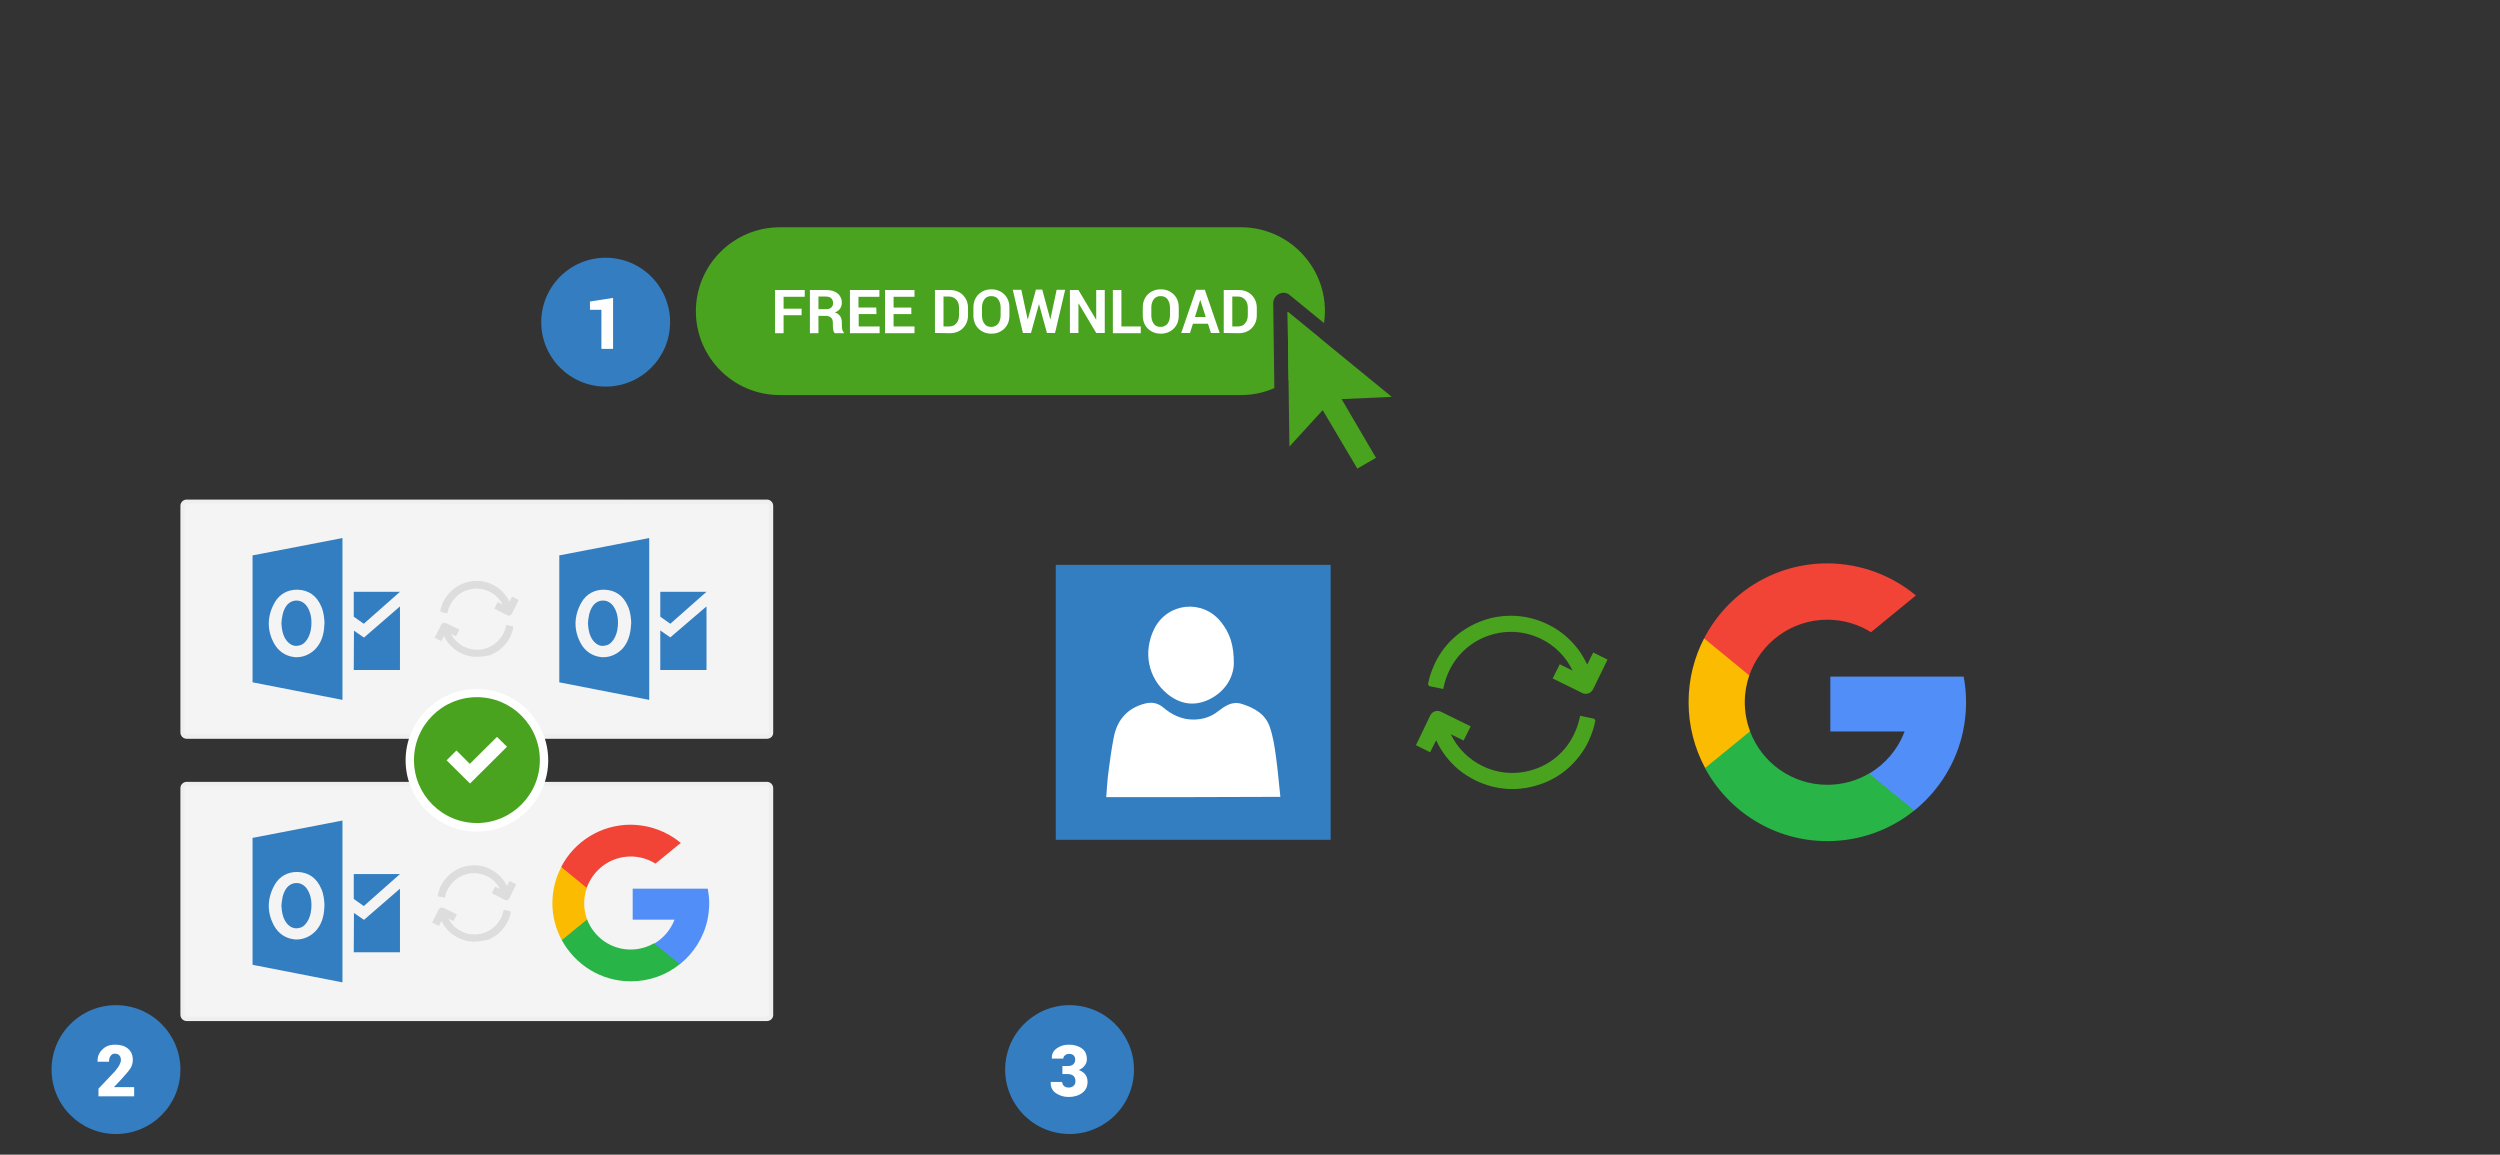 ﻿<?xml version="1.0" encoding="utf-8"?>
<!DOCTYPE svg PUBLIC "-//W3C//DTD SVG 1.1//EN" "http://www.w3.org/Graphics/SVG/1.1/DTD/svg11.dtd">
<svg x="0" y="0" width="970" height="448" xml="http://www.w3.org/XML/1998/namespace" xmlns="http://www.w3.org/2000/svg" xmlns:xlink="http://www.w3.org/1999/xlink" xmlns:xml="http://www.w3.org/XML/1998/namespace" version="1.1">
  <rect width="100%" height="100%" fill="#333333" stroke="none"/>
  <svg x="390" y="140" width="392" height="265" xml="http://www.w3.org/XML/1998/namespace" xmlns="http://www.w3.org/2000/svg" xmlns:xlink="http://www.w3.org/1999/xlink" xmlns:xml="http://www.w3.org/XML/1998/namespace" version="1.1">
    <svg x="246" y="57" width="146" height="151" viewBox="0, 0, 249.8, 257.7" xml:space="preserve" id="Layer_1" xml="http://www.w3.org/XML/1998/namespace" enable-background="new 0 0 249.8 257.7" xmlns="http://www.w3.org/2000/svg" xmlns:xlink="http://www.w3.org/1999/xlink" xmlns:xml="http://www.w3.org/XML/1998/namespace" version="1.1">
      <g>
        <path d="M73.6 148.1 L67.2 172 L43.8 172.5 C36.8 159.5 32.8 144.6 32.8 128.8 C32.8 113.5 36.5 99.1 43.1 86.4 L43.1 86.4 L64 90.2 L73.1 110.9 C71.2 116.5 70.1 122.5 70.1 128.7 C70.1 135.6 71.4 142.1 73.6 148.1 z" style="fill:#FBBB00;" />
        <path d="M215.4 111.7 C216.5 117.3 217 123 217 128.9 C217 135.5 216.3 141.9 215 148.1 C210.5 169.2 198.8 187.7 182.6 200.7 L182.6 200.7 L156.3 199.4 L152.6 176.2 C163.4 169.9 171.8 160 176.2 148.2 L126.9 148.2 L126.9 111.8 L176.9 111.8 L215.4 111.8 L215.4 111.7 z" style="fill:#518EF8;" />
        <path d="M182.6 200.7 L182.6 200.7 C166.8 213.4 146.8 221 124.9 221 C89.8 221 59.3 201.4 43.7 172.5 L73.6 148.1 C81.4 168.9 101.4 183.6 124.9 183.6 C135 183.6 144.5 180.9 152.6 176.1 L182.6 200.7 z" style="fill:#28B446;" />
        <path d="M183.7 57.9 L153.9 82.3 C145.5 77.1 135.6 74 124.9 74 C100.9 74 80.5 89.5 73.1 111 L43.1 86.4 L43.1 86.4 C58.4 56.8 89.3 36.6 124.9 36.6 C147.3 36.7 167.8 44.7 183.7 57.9 z" style="fill:#F14336;" />
      </g>
    </svg>
    <svg x="146" y="82" width="101" height="101" viewBox="0, 0, 172.7, 172.7" xml:space="preserve" id="Layer_1#1" xml="http://www.w3.org/XML/1998/namespace" enable-background="new 0 0 172.7 172.7" xmlns="http://www.w3.org/2000/svg" xmlns:xlink="http://www.w3.org/1999/xlink" xmlns:xml="http://www.w3.org/XML/1998/namespace" version="1.1">
      <style type="text/css">
	.st0{fill:#49A31F;}
</style>
      <g id="sync_1_">
        <g>
          <path d="M141.9 98.2 L141.8 99 C141 103.1 139.6 107.2 137.9 111 C137.7 111.5 137.5 111.9 137.3 112.4 C134 119.2 129.4 125.1 123.8 130.1 C118.3 134.9 112.1 138.5 105.2 140.8 C99.3 142.8 93.2 143.9 87 143.9 C86 143.9 85 143.9 84 143.8 C76.5 143.4 69.3 141.5 62.5 138.2 C54.4 134.3 47.6 128.7 42.3 121.6 C40 118.5 37.9 115.1 36.3 111.5 L32.3 119.5 L22.9 114.8 L32.4 95 C33.7 92.4 36.9 91.3 39.5 92.6 L59.2 102.3 L54.5 111.7 L46 107.5 C50.4 116.7 57.8 124.1 67 128.6 C73.3 131.7 80 133.2 86.9 133.2 C91.9 133.2 96.9 132.4 101.7 130.7 C113.2 126.8 122.4 118.6 127.7 107.7 C127.9 107.3 128.1 106.9 128.2 106.6 C129.6 103.6 130.7 100.3 131.5 96.8 L131.8 95.3 L141 97.2 L141.9 98.2 z M140.5 53.3 L136.5 61.3 C134.8 57.7 132.8 54.3 130.5 51.2 C125.1 44.1 118.4 38.5 110.3 34.6 C103.5 31.3 96.3 29.4 88.8 29 C87.8 28.9 86.7 28.9 85.8 28.9 C79.6 28.9 73.5 29.9 67.6 32 C60.7 34.4 54.5 38 49 42.7 C43.3 47.6 38.8 53.6 35.5 60.4 C35.3 60.9 35.1 61.3 34.9 61.8 C33.1 65.7 31.8 69.7 31 73.8 L30.9 74.5 L31.7 75.6 L41 77.5 L41.3 76 C42.1 72.5 43.2 69.2 44.6 66.2 C44.8 65.8 45 65.4 45.1 65.1 C50.4 54.2 59.7 46 71.1 42.1 C75.9 40.4 80.9 39.6 85.9 39.6 C92.8 39.6 99.5 41.2 105.8 44.2 C115.1 48.7 122.4 56.1 126.8 65.3 L118.3 61.1 L113.6 70.5 L133.3 80.2 C134 80.6 134.8 80.7 135.6 80.7 C137.6 80.7 139.4 79.6 140.4 77.7 L150 58 L140.5 53.3 z" id="sync_10_" class="st0" style="fill:#49A31F;" />
        </g>
      </g>
      <g id="add_1_" />
      <g id="move_1_" />
      <g id="transfer_1_" />
      <g id="share_1_" />
      <g id="link_1_" />
      <g id="export_1_" />
      <g id="integrate_1_" />
      <g id="connect_1_" />
      <g id="copy_1_" />
      <g id="convert_1_" />
      <g id="push" />
    </svg>
    <svg x="0" y="57" width="146" height="151" viewBox="0, 0, 249.8, 257.7" xml:space="preserve" id="Layer_1#2" xml="http://www.w3.org/XML/1998/namespace" enable-background="new 0 0 249.8 257.7" xmlns="http://www.w3.org/2000/svg" xmlns:xlink="http://www.w3.org/1999/xlink" xmlns:xml="http://www.w3.org/XML/1998/namespace" version="1.1">
      <g>
        <rect x="53.6" y="57.8" width="152.4" height="152.4" style="fill:white;" />
        <g>
          <path d="M33.6 37.6 C33.6 98.4 33.6 159.3 33.6 220.1 C94.4 220.1 155.3 220.1 216.1 220.1 C216.1 159.3 216.1 98.4 216.1 37.6 C155.3 37.6 94.5 37.6 33.6 37.6 z M99 80 C107.8 62.6 131 60.2 143.2 75.4 C149 82.6 152 90.7 151.8 103.6 C151.4 112.1 146.4 121.7 135.1 127.1 C125.2 131.7 116 130 107.7 123.3 C94.8 112.7 91.4 95.3 99 80 z M67.1 191.8 C67.5 187.1 67.7 182.6 68.2 178 C69.3 169.4 70.4 160.6 72.1 152.1 C74.3 140.7 80.9 132.8 92.7 129.7 C97.4 128.5 101.3 129.2 105.1 132.4 C110.9 137.3 117.5 140.4 125.3 140.3 C131.1 140.2 136.6 138.6 141.2 134.9 C146.1 131.2 150.7 127.8 157.4 130 C165.7 132.7 172.9 136.8 175.7 145.3 C177.9 151.6 178.9 158.4 179.8 165.1 C181 173.7 181.7 182.5 182.7 191.6 C143.8 191.8 105.7 191.8 67.1 191.8 z" style="fill:#337DC1;" />
        </g>
      </g>
    </svg>
  </svg>
  <svg x="0" y="0" width="970" height="448" xml="http://www.w3.org/XML/1998/namespace" xmlns="http://www.w3.org/2000/svg" xmlns:xlink="http://www.w3.org/1999/xlink" xmlns:xml="http://www.w3.org/XML/1998/namespace" version="1.1">
    <svg x="70" y="180" width="230" height="230" viewBox="0, 0, 283.5, 249.4" xml:space="preserve" id="Layer_1" xml="http://www.w3.org/XML/1998/namespace" enable-background="new 0 0 283.5 249.4" xmlns="http://www.w3.org/2000/svg" xmlns:xlink="http://www.w3.org/1999/xlink" xmlns:xml="http://www.w3.org/XML/1998/namespace" version="1.1">
      <g>
        <g>
          <path d="M280.5 113.4 L3 113.4 C1.9 113.4 1 112.5 1 111.4 L1 3 C1 1.9 1.9 1 3 1 L280.5 1 C281.6 1 282.5 1.9 282.5 3 L282.5 111.4 C282.6 112.5 281.7 113.4 280.5 113.4 z" style="fill:#F4F4F4;" />
          <path d="M280.5 114.4 L3 114.4 C1.3 114.4 0 113 0 111.4 L0 3 C0 1.3 1.4 0 3 0 L280.5 0 C282.2 0 283.5 1.4 283.5 3 L283.5 111.4 C283.6 113.1 282.2 114.4 280.5 114.4 z M3 1.9 C2.4 1.9 2 2.4 2 2.9 L2 111.3 C2 111.9 2.5 112.3 3 112.3 L280.5 112.3 C281.1 112.3 281.5 111.8 281.5 111.3 L281.5 3 C281.5 2.4 281 2 280.5 2 L3 1.9 L3 1.9 z" style="fill:#EFEFEF;" />
        </g>
        <g>
          <path d="M280.5 248.4 L3 248.4 C1.9 248.4 1 247.5 1 246.4 L1 138 C1 136.9 1.9 136 3 136 L280.5 136 C281.6 136 282.5 136.9 282.5 138 L282.5 246.4 C282.6 247.5 281.7 248.4 280.5 248.4 z" style="fill:#F4F4F4;" />
          <path d="M280.5 249.4 L3 249.4 C1.3 249.4 0 248 0 246.4 L0 138 C0 136.3 1.4 135 3 135 L280.5 135 C282.2 135 283.5 136.4 283.5 138 L283.5 246.4 C283.6 248 282.2 249.4 280.5 249.4 z M3 136.9 C2.4 136.9 2 137.4 2 137.9 L2 246.3 C2 246.9 2.5 247.3 3 247.3 L280.5 247.3 C281.1 247.3 281.5 246.8 281.5 246.3 L281.5 138 C281.5 137.4 281 137 280.5 137 L3 137 L3 136.9 z" style="fill:#EFEFEF;" />
        </g>
        <path d="M50.9 67.6 C48.9 65.1 48.5 62 48.3 59.2 C48.5 56.4 48.9 53.3 50.7 50.8 C51.9 49.2 53.6 48.3 55.5 48.3 C55.6 48.3 55.6 48.3 55.6 48.3 C57.5 48.3 59.2 49.3 60.4 50.9 C62.2 53.5 62.9 56.6 62.6 60.5 C62.4 63.1 61.7 65.2 60.6 66.9 C59.5 68.6 58.2 69.6 56.6 69.8 C54.5 70.4 52.5 69.5 50.9 67.6 z M77.5 18.4 L77.5 95.8 L34.5 87.4 L34.5 26.7 L77.5 18.4 z M68.9 58.9 C68.8 56.9 68.6 53.9 67.4 51.2 C65.2 46 61.4 43.3 56.1 43.1 C51.3 43 47.4 45.2 45.1 49.2 C41.4 55.7 41.3 62.6 44.9 69 C46.9 72.5 50.2 74.8 54.2 75.3 C54.6 75.4 55 75.4 55.5 75.4 C59.1 75.4 62.5 73.8 65 71 C68.3 67.2 68.8 62.5 68.9 58.9 z M82.9 44.1 L82.9 56 L87.7 59.4 L105 44.1 L82.9 44.1 z M82.9 81.5 L105 81.5 L105 51.1 L87.8 66 L83 62.7 L82.9 81.5 L82.9 81.5 z" style="fill:#337DC1;" />
        <path d="M197.5 67.6 C195.5 65.1 195.1 62 194.9 59.2 C195.1 56.4 195.5 53.3 197.3 50.8 C198.5 49.2 200.2 48.3 202.1 48.3 C202.2 48.3 202.2 48.3 202.2 48.3 C204.1 48.3 205.8 49.3 207 50.9 C208.8 53.5 209.5 56.6 209.2 60.5 C209 63.1 208.3 65.2 207.2 66.9 C206.1 68.6 204.8 69.6 203.2 69.8 C201.1 70.4 199.1 69.5 197.5 67.6 z M224.2 18.4 L224.2 95.8 L181.2 87.4 L181.2 26.7 L224.2 18.4 z M215.6 58.9 C215.5 56.9 215.3 53.9 214.1 51.2 C211.9 46 208.1 43.3 202.8 43.1 C198 43 194.1 45.2 191.8 49.2 C188.1 55.7 188 62.6 191.6 69 C193.6 72.5 196.9 74.8 200.9 75.3 C201.3 75.4 201.7 75.4 202.2 75.4 C205.8 75.4 209.2 73.8 211.7 71 C214.9 67.2 215.4 62.5 215.6 58.9 z M229.5 44.1 L229.5 56 L234.3 59.4 L251.6 44.1 L229.5 44.1 z M229.5 81.5 L251.6 81.5 L251.6 51.1 L234.3 65.9 L229.5 62.6 L229.5 81.5 L229.5 81.5 z" style="fill:#337DC1;" />
        <path d="M50.9 202.7 C48.9 200.2 48.5 197.1 48.3 194.3 C48.5 191.5 48.9 188.4 50.7 185.9 C51.9 184.3 53.6 183.4 55.5 183.4 C55.6 183.4 55.6 183.4 55.6 183.4 C57.5 183.4 59.2 184.4 60.4 186 C62.2 188.6 62.9 191.7 62.6 195.6 C62.4 198.2 61.7 200.3 60.6 202 C59.5 203.7 58.2 204.7 56.6 204.9 C54.5 205.4 52.5 204.6 50.9 202.7 z M77.5 153.5 L77.5 230.9 L34.5 222.5 L34.5 161.8 L77.5 153.5 z M68.9 193.9 C68.8 191.9 68.6 188.9 67.4 186.2 C65.2 181 61.4 178.3 56.1 178.1 C51.3 178 47.4 180.2 45.1 184.2 C41.4 190.7 41.3 197.6 44.9 204 C46.9 207.5 50.2 209.8 54.2 210.3 C54.6 210.4 55 210.4 55.5 210.4 C59.1 210.4 62.5 208.8 65 206 C68.3 202.2 68.8 197.5 68.9 193.9 z M82.9 179.1 L82.9 191 L87.7 194.4 L105 179.1 L82.9 179.1 z M82.9 216.5 L105 216.5 L105 186.1 L87.8 201 L83 197.7 L82.9 216.5 L82.9 216.5 z" style="fill:#337DC1;" />
        <g>
          <path d="M194.5 200.9 L191.9 210.6 L182.4 210.8 C179.6 205.5 177.9 199.5 177.9 193.1 C177.9 186.9 179.4 181 182.1 175.9 L182.1 175.9 L190.6 177.5 L194.3 185.9 C193.5 188.2 193.1 190.6 193.1 193.1 C193.1 195.8 193.6 198.4 194.5 200.9 z" style="fill:#FBBB00;" />
          <path d="M252.2 186 C252.6 188.3 252.9 190.6 252.9 193 C252.9 195.7 252.6 198.3 252.1 200.8 C250.3 209.4 245.5 216.9 238.9 222.2 L238.9 222.2 L228.2 221.7 L226.7 212.3 C231.1 209.7 234.5 205.7 236.3 200.9 L216.3 200.9 L216.3 186.1 L236.6 186.1 L252.2 186.1 L252.2 186 z" style="fill:#518EF8;" />
          <path d="M238.8 222.2 L238.8 222.2 C232.4 227.4 224.2 230.4 215.4 230.4 C201.1 230.4 188.8 222.4 182.4 210.7 L194.5 200.8 C197.7 209.2 205.8 215.2 215.3 215.2 C219.4 215.2 223.2 214.1 226.5 212.2 L238.8 222.2 z" style="fill:#28B446;" />
          <path d="M239.3 164.2 L227.2 174.1 C223.8 172 219.8 170.7 215.4 170.7 C205.6 170.7 197.4 177 194.3 185.7 L182.1 175.7 L182.1 175.7 C188.3 163.7 200.9 155.5 215.3 155.5 C224.5 155.6 232.8 158.8 239.3 164.2 z" style="fill:#F14336;" />
        </g>
        <g>
          <circle cx="141.8" cy="124.6" r="32.1" style="fill:#49A31F;" />
          <path d="M141.8 158.8 C123 158.8 107.7 143.5 107.7 124.7 C107.7 105.9 123 90.6 141.8 90.6 C160.6 90.6 175.9 105.9 175.9 124.7 C175.9 143.5 160.6 158.8 141.8 158.8 z M141.8 94.5 C125.2 94.5 111.7 108 111.7 124.6 C111.7 141.2 125.2 154.7 141.8 154.7 C158.4 154.7 171.9 141.2 171.9 124.6 C171.9 108 158.4 94.5 141.8 94.5 z" style="fill:white;" />
        </g>
        <polygon points="151.4,113.5 138.4,126.4 132,120 127.3,124.7 138.5,135.8 156.2,118.2" style="fill:white;" />
        <g>
          <g>
            <g>
              <path d="M126.3 64.9 C126.8 66 127.4 67 128.2 68 C129.8 70.2 131.9 71.9 134.4 73.1 C136.5 74.1 138.7 74.7 141 74.8 C141.3 74.8 141.6 74.8 141.9 74.8 C143.8 74.8 145.7 74.5 147.5 73.9 C149.6 73.2 151.5 72.1 153.2 70.6 C154.9 69.1 156.3 67.3 157.4 65.2 C157.5 65.1 157.5 64.9 157.6 64.8 C158.1 63.6 158.5 62.4 158.8 61.1 L158.8 61 L158.7 60.8 L156.1 60.3 L156 60.5 C155.8 61.6 155.4 62.7 155 63.6 C154.9 63.7 154.9 63.8 154.8 64 C153.1 67.5 150.2 70.1 146.5 71.3 C145 71.8 143.4 72.1 141.8 72.1 C139.6 72.1 137.5 71.6 135.5 70.6 C132.6 69.2 130.2 66.8 128.8 63.9 L128.5 63.3 L131.6 64.8 L132.8 62.3 L126.9 59.4 C126.2 59.1 125.4 59.3 125 60 L122.1 65.9 L124.6 67.1 L126 64.4 L126.3 64.9 z" style="fill:#DDDDDD;" />
              <path d="M141.9 75.2 C141.6 75.2 141.3 75.2 140.9 75.2 C138.5 75.1 136.3 74.5 134.1 73.4 C131.6 72.2 129.4 70.4 127.8 68.2 C127.1 67.3 126.5 66.3 126 65.3 L124.8 67.7 L121.6 66.1 L124.7 59.9 C125.1 59 126.2 58.7 127.1 59.1 L133.4 62.2 L131.8 65.4 L129.4 64.2 C130.8 66.9 133 69.1 135.7 70.4 C139.1 72 142.9 72.3 146.4 71.1 C149.9 69.9 152.8 67.3 154.5 64 L154.7 63.6 C155.1 62.7 155.5 61.6 155.7 60.6 L155.8 60 L158.9 60.6 L159.2 61 L159.2 61.3 C158.9 62.6 158.5 63.9 158 65.1 C157.9 65.2 157.9 65.4 157.8 65.5 C156.8 67.6 155.3 69.5 153.6 71.1 C151.9 72.6 149.9 73.7 147.8 74.5 C145.8 74.9 143.9 75.2 141.9 75.2 z M126.1 63.6 L126.6 64.8 C127.1 65.9 127.7 66.9 128.4 67.8 C130 69.9 132.1 71.6 134.5 72.8 C136.5 73.8 138.7 74.4 141 74.5 C141.3 74.5 141.6 74.5 141.9 74.5 C143.8 74.5 145.6 74.2 147.4 73.6 C149.5 72.9 151.4 71.8 153 70.4 C154.7 68.9 156.1 67.1 157.1 65.1 C157.2 65 157.2 64.8 157.3 64.7 C157.8 63.6 158.2 62.4 158.5 61.2 L156.5 60.8 C156.2 61.9 155.9 62.9 155.5 63.9 L155.3 64.3 C153.6 67.9 150.5 70.5 146.8 71.8 C143.1 73.1 139 72.8 135.5 71.1 C132.5 69.6 130.1 67.2 128.6 64.2 L127.8 62.6 L131.5 64.4 L132.4 62.6 L126.8 59.9 C126.6 59.8 126.3 59.8 126 59.9 C125.7 60 125.5 60.2 125.4 60.4 L122.7 66 L124.5 66.9 L126.1 63.6 z" style="fill:#DDDDDD;" />
            </g>
            <g>
              <path d="M158.4 54.4 L161.3 48.5 L158.8 47.3 L157.4 50 L157.2 49.5 C156.7 48.4 156.1 47.4 155.3 46.4 C153.7 44.2 151.6 42.5 149.1 41.3 C147 40.3 144.8 39.7 142.5 39.6 C142.2 39.6 141.9 39.6 141.6 39.6 C139.7 39.6 137.8 39.9 136 40.5 C133.9 41.2 132 42.3 130.3 43.8 C128.6 45.3 127.2 47.1 126.1 49.2 C126 49.3 126 49.5 125.9 49.6 C125.4 50.8 125 52 124.7 53.3 L124.7 53.4 L124.8 53.6 L127.4 54.1 L127.5 53.9 C127.7 52.8 128.1 51.7 128.5 50.8 C128.6 50.7 128.6 50.6 128.7 50.4 C130.4 46.9 133.3 44.3 137 43.1 C138.5 42.6 140.1 42.3 141.7 42.3 C143.9 42.3 146 42.8 148 43.8 C150.9 45.2 153.3 47.6 154.7 50.5 L155 51.1 L151.8 49.6 L150.6 52.1 L156.5 55 C157.2 55.3 158 55 158.4 54.4 z" style="fill:#DDDDDD;" />
              <path d="M157.1 55.5 C156.8 55.5 156.6 55.4 156.4 55.3 L150.1 52.2 L151.7 49 L154.1 50.2 C152.7 47.5 150.5 45.3 147.8 44 C144.4 42.4 140.6 42.1 137.1 43.3 C133.6 44.5 130.7 47.1 129 50.4 C128.9 50.5 128.9 50.6 128.8 50.8 C128.4 51.7 128 52.8 127.8 53.8 L127.7 54.4 L124.6 53.8 L124.3 53.4 L124.3 53.1 C124.6 51.8 125 50.5 125.5 49.3 C125.6 49.2 125.6 49 125.7 48.9 C126.7 46.8 128.2 44.9 130 43.3 C131.7 41.8 133.7 40.7 135.8 39.9 C137.7 39.3 139.6 38.9 141.5 38.9 C141.8 38.9 142.1 38.9 142.5 38.9 C144.9 39 147.1 39.6 149.3 40.7 C151.8 41.9 154 43.7 155.6 45.9 C156.3 46.8 156.9 47.8 157.4 48.8 L158.6 46.4 L161.8 48 L158.7 54.2 C158.4 55.1 157.7 55.5 157.1 55.5 z M151.1 51.9 L156.7 54.6 C157.2 54.8 157.8 54.6 158.1 54.1 L160.8 48.5 L159 47.6 L157.5 50.7 L157 49.5 C156.5 48.4 155.9 47.4 155.2 46.5 C153.6 44.4 151.5 42.7 149.1 41.5 C147.1 40.5 144.9 39.9 142.6 39.8 C142.3 39.8 142 39.8 141.7 39.8 C139.8 39.8 138 40.1 136.2 40.7 C134.1 41.4 132.2 42.5 130.6 43.9 C128.9 45.4 127.5 47.2 126.5 49.2 C126.4 49.3 126.4 49.5 126.3 49.6 C125.8 50.7 125.4 51.9 125.1 53.1 L127.1 53.5 C127.4 52.4 127.7 51.4 128.1 50.4 C128.2 50.3 128.2 50.2 128.3 50 C130 46.4 133 43.8 136.8 42.5 C140.5 41.2 144.6 41.5 148.1 43.2 C151.1 44.7 153.5 47.1 155 50.1 L155.8 51.7 L152.1 49.9 L151.1 51.9 z" style="fill:#DDDDDD;" />
            </g>
          </g>
        </g>
        <g>
          <g>
            <g>
              <path d="M125.1 201 C125.6 202.1 126.2 203.1 127 204.1 C128.6 206.3 130.7 208 133.2 209.2 C135.3 210.2 137.5 210.8 139.8 210.9 C140.1 210.9 140.4 210.9 140.7 210.9 C142.6 210.9 144.5 210.6 146.3 210 C148.4 209.3 150.3 208.2 152 206.7 C153.7 205.2 155.1 203.4 156.2 201.3 C156.3 201.2 156.3 201 156.4 200.9 C156.9 199.7 157.3 198.5 157.6 197.2 L157.6 197.1 L157.5 196.9 L154.9 196.4 L154.8 196.6 C154.6 197.7 154.2 198.8 153.8 199.7 C153.7 199.8 153.7 199.9 153.6 200.1 C151.9 203.6 149 206.2 145.3 207.4 C143.8 207.9 142.2 208.2 140.6 208.2 C138.4 208.2 136.3 207.7 134.3 206.7 C131.4 205.3 129 202.9 127.6 200 L127.3 199.4 L130.4 200.9 L131.6 198.4 L125.7 195.5 C125 195.2 124.2 195.4 123.8 196.1 L120.9 202 L123.4 203.2 L124.8 200.5 L125.1 201 z" style="fill:#DDDDDD;" />
              <path d="M140.7 211.4 C140.4 211.4 140.1 211.4 139.7 211.4 C137.3 211.3 135.1 210.7 132.9 209.6 C130.4 208.4 128.2 206.6 126.6 204.4 C125.9 203.5 125.3 202.5 124.8 201.5 L123.6 203.9 L120.4 202.3 L123.5 196.1 C123.7 195.7 124.1 195.4 124.5 195.2 C124.9 195 125.4 195.1 125.9 195.3 L132.2 198.4 L130.6 201.6 L128.2 200.4 C129.6 203.1 131.8 205.3 134.5 206.6 C137.9 208.2 141.7 208.5 145.2 207.3 C148.7 206.1 151.6 203.5 153.3 200.2 L153.5 199.8 C153.9 198.9 154.3 197.8 154.5 196.8 L154.6 196.2 L157.7 196.8 L158 197.2 L158 197.5 C157.7 198.8 157.3 200.1 156.8 201.3 C156.7 201.4 156.7 201.6 156.6 201.7 C155.6 203.8 154.1 205.7 152.4 207.3 C150.7 208.8 148.7 209.9 146.6 210.7 C144.6 211 142.7 211.4 140.7 211.4 z M125.4 200.9 C125.9 202 126.5 203 127.2 203.9 C128.8 206 130.9 207.7 133.3 208.9 C135.3 209.9 137.5 210.5 139.8 210.6 C140.1 210.6 140.4 210.6 140.7 210.6 C142.6 210.6 144.4 210.3 146.2 209.7 C148.3 209 150.2 207.9 151.8 206.5 C153.5 205 154.9 203.2 155.9 201.2 C156 201.1 156 200.9 156.1 200.8 C156.6 199.7 157 198.5 157.3 197.3 L155.3 196.9 C155 198 154.7 199 154.3 200 L154.1 200.4 C152.4 204 149.4 206.6 145.6 207.9 C141.9 209.2 137.8 208.9 134.3 207.2 C131.3 205.7 128.9 203.3 127.4 200.3 L126.6 198.7 L130.3 200.5 L131.2 198.7 L125.6 196 C125.4 195.9 125.1 195.9 124.8 196 C124.5 196.1 124.3 196.3 124.2 196.5 L121.5 202.1 L123.3 203 L124.8 199.9 L125.4 200.9 z" style="fill:#DDDDDD;" />
            </g>
            <g>
              <path d="M157.2 190.5 L160.1 184.6 L157.6 183.4 L156.2 186.1 L156 185.6 C155.5 184.5 154.9 183.5 154.1 182.5 C152.5 180.3 150.4 178.6 147.9 177.4 C145.8 176.4 143.6 175.8 141.3 175.7 C141 175.7 140.7 175.7 140.4 175.7 C138.5 175.7 136.6 176 134.8 176.6 C132.7 177.3 130.8 178.4 129.1 179.9 C127.4 181.4 126 183.2 124.9 185.3 C124.8 185.4 124.8 185.6 124.7 185.7 C124.2 186.9 123.8 188.1 123.5 189.4 L123.5 189.5 L123.6 189.7 L126.2 190.2 L126.3 190 C126.5 188.9 126.9 187.8 127.3 186.9 C127.4 186.8 127.4 186.7 127.5 186.5 C129.2 183 132.1 180.4 135.8 179.2 C137.3 178.7 138.9 178.4 140.5 178.4 C142.7 178.4 144.8 178.9 146.8 179.9 C149.7 181.3 152.1 183.7 153.5 186.6 L153.8 187.2 L150.7 185.7 L149.5 188.2 L155.4 191.1 C155.9 191.5 156.8 191.2 157.2 190.5 z" style="fill:#DDDDDD;" />
              <path d="M155.9 191.6 C155.6 191.6 155.4 191.5 155.2 191.4 L148.9 188.3 L150.5 185.1 L152.9 186.3 C151.5 183.6 149.3 181.4 146.6 180.1 C143.2 178.5 139.4 178.2 135.9 179.4 C132.4 180.6 129.5 183.2 127.8 186.5 C127.7 186.6 127.7 186.7 127.6 186.8 C127.2 187.7 126.8 188.8 126.6 189.8 L126.5 190.4 L123.4 189.8 L123.1 189.4 L123.1 189.1 C123.4 187.8 123.8 186.5 124.3 185.3 C124.4 185.2 124.4 185 124.5 184.9 C125.5 182.8 127 180.9 128.8 179.3 C130.5 177.8 132.5 176.7 134.6 175.9 C136.5 175.3 138.4 174.9 140.3 174.9 C140.6 174.9 140.9 174.9 141.3 174.9 C143.7 175 145.9 175.6 148.1 176.7 C150.6 177.9 152.8 179.7 154.4 181.9 C155.1 182.8 155.7 183.8 156.2 184.8 L157.4 182.4 L160.6 184 L157.5 190.2 C157.2 191.3 156.5 191.6 155.9 191.6 z M149.9 188.1 L155.5 190.8 C156 191 156.6 190.8 156.9 190.3 L159.6 184.7 L157.8 183.8 L156.3 186.9 L155.8 185.7 C155.3 184.6 154.7 183.6 154 182.7 C152.4 180.6 150.3 178.9 147.9 177.7 C145.9 176.7 143.7 176.1 141.4 176 C141.1 176 140.8 176 140.5 176 C138.6 176 136.8 176.3 135 176.9 C132.9 177.6 131 178.7 129.4 180.1 C127.7 181.6 126.3 183.4 125.3 185.4 C125.2 185.5 125.2 185.7 125.1 185.8 C124.6 186.9 124.2 188.1 123.9 189.3 L125.9 189.7 C126.2 188.6 126.5 187.6 126.9 186.6 C127 186.5 127 186.4 127.1 186.2 C128.8 182.6 131.8 180 135.6 178.7 C139.3 177.4 143.4 177.7 146.9 179.4 C149.9 180.9 152.3 183.3 153.8 186.3 L154.6 187.9 L150.9 186.1 L149.9 188.1 z" style="fill:#DDDDDD;" />
            </g>
          </g>
        </g>
      </g>
    </svg>
    <svg x="270" y="0" width="270" height="270" viewBox="0, 0, 309.4, 107.3" xml:space="preserve" id="Layer_1#1" xml="http://www.w3.org/XML/1998/namespace" enable-background="new 0 0 309.4 107.3" xmlns="http://www.w3.org/2000/svg" xmlns:xlink="http://www.w3.org/1999/xlink" xmlns:xml="http://www.w3.org/XML/1998/namespace" version="1.1">
      <g>
        <g>
          <path d="M277.7 49.5 L263.1 37.6 L263.5 68.2 C270 63.6 275 57.1 277.7 49.5 z" style="fill:#49A31F;" />
          <path d="M256.7 33.8 C256.7 32 257.7 30.4 259.3 29.6 C260.9 28.8 262.8 29 264.1 30.2 L279.3 42.6 C279.5 40.9 279.7 39.1 279.7 37.3 C279.7 16.8 263 0 242.4 0 L37.3 0 C16.8 0 0 16.7 0 37.3 C0 57.9 16.7 74.6 37.3 74.6 L242.4 74.6 C247.7 74.6 252.7 73.5 257.2 71.5 L256.7 33.8 z" style="fill:#49A31F;" />
        </g>
        <g>
          <path d="M47 39.1 L39 39.1 L39 47.1 L35.2 47.1 L35.2 27.9 L48.4 27.9 L48.4 30.9 L39 30.9 L39 36.2 L47 36.2 L47 39.1 L47 39.1 z" style="fill:white;" />
          <path d="M54.5 39.4 L54.5 47.1 L50.7 47.1 L50.7 27.9 L57.9 27.9 C60.1 27.9 61.8 28.4 63 29.4 C64.2 30.4 64.9 31.8 64.9 33.6 C64.9 34.6 64.6 35.4 64.1 36.2 C63.6 36.9 62.8 37.5 61.8 37.9 C62.9 38.2 63.7 38.8 64.2 39.6 C64.7 40.4 64.9 41.3 64.9 42.5 L64.9 43.8 C64.9 44.3 65 44.9 65.1 45.5 C65.2 46.1 65.5 46.5 65.8 46.8 L65.8 47.1 L61.8 47.1 C61.4 46.8 61.2 46.3 61.1 45.7 C61 45 60.9 44.4 60.9 43.8 L60.9 42.4 C60.9 41.4 60.6 40.7 60.1 40.2 C59.6 39.7 58.8 39.4 57.9 39.4 C57.9 39.4 54.5 39.4 54.5 39.4 z M54.5 36.4 L57.8 36.4 C58.9 36.4 59.7 36.2 60.2 35.7 C60.7 35.2 61 34.6 61 33.7 C61 32.8 60.7 32.1 60.2 31.6 C59.7 31.1 58.9 30.8 57.8 30.8 L54.5 30.8 L54.5 36.4 z" style="fill:white;" />
          <path d="M80.3 38.6 L72.4 38.6 L72.4 44.1 L81.7 44.1 L81.7 47.1 L68.5 47.1 L68.5 27.9 L81.6 27.9 L81.6 30.9 L72.3 30.9 L72.3 35.7 L80.2 35.7 L80.3 38.6 L80.3 38.6 z" style="fill:white;" />
          <path d="M95.8 38.6 L87.9 38.6 L87.9 44.1 L97.2 44.1 L97.2 47.1 L84.1 47.1 L84.1 27.9 L97.2 27.9 L97.2 30.9 L87.9 30.9 L87.9 35.7 L95.8 35.7 L95.8 38.6 z" style="fill:white;" />
          <path d="M106.3 47 L106.3 27.9 L112.9 27.9 C115.2 27.9 117.2 28.6 118.7 30.1 C120.2 31.6 121 33.5 121 35.9 L121 39.1 C121 41.5 120.2 43.4 118.7 44.9 C117.2 46.4 115.2 47.1 112.9 47.1 L106.3 47 L106.3 47 z M110.1 30.8 L110.1 44.1 L112.6 44.1 C114 44.1 115.1 43.6 115.8 42.7 C116.6 41.8 117 40.6 117 39.1 L117 35.8 C117 34.3 116.6 33.1 115.8 32.2 C115 31.3 113.9 30.8 112.6 30.8 L110.1 30.8 z" style="fill:white;" />
          <path d="M139.4 39.2 C139.4 41.6 138.7 43.5 137.2 45 C135.7 46.5 133.8 47.3 131.4 47.3 C129 47.3 127.1 46.5 125.6 45 C124.1 43.5 123.4 41.5 123.4 39.2 L123.4 35.7 C123.4 33.4 124.1 31.4 125.6 29.9 C127.1 28.4 129 27.6 131.4 27.6 C133.8 27.6 135.7 28.4 137.2 29.9 C138.7 31.4 139.4 33.4 139.4 35.7 L139.4 39.2 z M135.5 35.7 C135.5 34.2 135.1 33 134.4 32 C133.7 31 132.6 30.6 131.3 30.6 C130 30.6 129 31.1 128.3 32 C127.6 33 127.2 34.2 127.2 35.7 L127.2 39.2 C127.2 40.7 127.6 42 128.3 42.9 C129 43.9 130 44.3 131.3 44.3 C132.6 44.3 133.6 43.8 134.4 42.9 C135.1 41.9 135.5 40.7 135.5 39.2 L135.5 35.7 z" style="fill:white;" />
          <path d="M157.6 41 L157.6 41 L160.4 27.8 L164.2 27.8 L159.7 47 L156.1 47 L152.6 34.3 L152.5 34.3 L149 47 L145.4 47 L140.9 27.8 L144.7 27.8 L147.5 40.9 L147.6 40.9 L151.2 27.7 L154 27.7 L157.6 41 z" style="fill:white;" />
          <path d="M181.8 47 L178 47 L170.2 33.9 L170.1 33.9 L170.1 47 L166.3 47 L166.3 27.9 L170.1 27.9 L177.9 41 L178 41 L178 27.9 L181.8 27.9 L181.8 47 z" style="fill:white;" />
          <path d="M189.3 44.1 L197.8 44.1 L197.8 47.1 L185.4 47.1 L185.4 27.9 L189.2 27.9 L189.2 44.1 L189.3 44.1 z" style="fill:white;" />
          <path d="M214.7 39.2 C214.7 41.6 214 43.5 212.5 45 C211 46.5 209.1 47.3 206.7 47.3 C204.3 47.3 202.4 46.5 200.9 45 C199.4 43.5 198.7 41.5 198.7 39.2 L198.7 35.7 C198.7 33.4 199.4 31.4 200.9 29.9 C202.4 28.4 204.3 27.6 206.7 27.6 C209.1 27.6 211 28.4 212.5 29.9 C214 31.4 214.7 33.4 214.7 35.7 L214.7 39.2 z M210.8 35.7 C210.8 34.2 210.4 33 209.7 32 C209 31 207.9 30.6 206.6 30.6 C205.3 30.6 204.3 31.1 203.6 32 C202.9 32.9 202.5 34.2 202.5 35.7 L202.5 39.2 C202.5 40.7 202.9 42 203.6 42.9 C204.3 43.9 205.3 44.3 206.6 44.3 C207.9 44.3 208.9 43.8 209.7 42.9 C210.4 41.9 210.8 40.7 210.8 39.2 L210.8 35.7 z" style="fill:white;" />
          <path d="M227.7 42.9 L221 42.9 L219.7 47 L215.8 47 L222.4 27.8 L226.3 27.8 L232.9 47 L229 47 L227.7 42.9 z M221.9 39.9 L226.7 39.9 L224.3 32.4 L224.2 32.4 L221.9 39.9 z" style="fill:white;" />
          <path d="M234.7 47 L234.7 27.9 L241.3 27.9 C243.6 27.9 245.6 28.6 247.1 30.1 C248.6 31.6 249.4 33.5 249.4 35.9 L249.4 39.1 C249.4 41.5 248.6 43.4 247.1 44.9 C245.6 46.4 243.6 47.1 241.3 47.1 L234.7 47 L234.7 47 z M238.5 30.8 L238.5 44.1 L241 44.1 C242.4 44.1 243.5 43.6 244.2 42.7 C245 41.8 245.4 40.6 245.4 39.1 L245.4 35.8 C245.4 34.3 245 33.1 244.2 32.2 C243.4 31.3 242.3 30.8 241 30.8 L238.5 30.8 z" style="fill:white;" />
        </g>
        <polygon points="309.4,75.4 263.1,37.5 263.9,97.5 278.7,81.3 294.1,107.3 302.4,102.5 287.1,76.4" style="fill:#49A31F;" />
      </g>
    </svg>
    <svg x="390" y="390" width="50" height="50" viewBox="0, 0, 57.4, 57.4" xml:space="preserve" id="Layer_1#2" xml="http://www.w3.org/XML/1998/namespace" enable-background="new 0 0 57.4 57.4" xmlns="http://www.w3.org/2000/svg" xmlns:xlink="http://www.w3.org/1999/xlink" xmlns:xml="http://www.w3.org/XML/1998/namespace" version="1.1">
      <g>
        <ellipse cx="28.7" cy="28.7" rx="28.7" ry="28.7" transform="matrix(0.16, -0.987, 0.987, 0.16, -4.227, 52.432)" style="fill:#337DC0;" />
        <g>
          <path d="M25.7 27.1 L28.2 27.1 C29.1 27.1 29.9 26.8 30.4 26.3 C30.9 25.8 31.2 25.1 31.2 24.2 C31.2 23.5 31 22.9 30.5 22.4 C30 21.9 29.4 21.7 28.5 21.7 C27.8 21.7 27.2 21.9 26.7 22.3 C26.2 22.7 25.9 23.2 25.9 23.8 L20.8 23.8 L20.8 23.7 C20.7 21.9 21.4 20.4 22.9 19.3 C24.4 18.2 26.2 17.6 28.3 17.6 C30.8 17.6 32.7 18.2 34.2 19.3 C35.7 20.4 36.4 22 36.4 24.1 C36.4 25.1 36.1 26.1 35.4 26.9 C34.8 27.8 33.9 28.4 32.8 28.9 C34 29.3 35 30 35.7 30.9 C36.4 31.8 36.7 32.9 36.7 34.2 C36.7 36.3 35.9 37.9 34.3 39.1 C32.7 40.3 30.7 40.9 28.2 40.9 C26.1 40.9 24.2 40.3 22.6 39.2 C21 38.1 20.2 36.5 20.3 34.3 L20.3 34.2 L25.4 34.2 C25.4 34.9 25.7 35.5 26.2 36 C26.8 36.5 27.5 36.7 28.3 36.7 C29.2 36.7 30 36.4 30.5 35.9 C31.1 35.4 31.3 34.7 31.3 33.9 C31.3 32.8 31 32 30.4 31.5 C29.8 31 29 30.7 28 30.7 L25.5 30.7 L25.5 27.1 L25.7 27.1 z" style="fill:white;" />
        </g>
      </g>
    </svg>
    <svg x="20" y="390" width="50" height="50" viewBox="0, 0, 57.4, 57.4" xml:space="preserve" id="Layer_1#3" xml="http://www.w3.org/XML/1998/namespace" enable-background="new 0 0 57.4 57.4" xmlns="http://www.w3.org/2000/svg" xmlns:xlink="http://www.w3.org/1999/xlink" xmlns:xml="http://www.w3.org/XML/1998/namespace" version="1.1">
      <g>
        <circle cx="28.7" cy="28.7" r="28.7" style="fill:#337DC0;" />
        <g>
          <path d="M36.8 40.6 L20.9 40.6 L20.9 37.2 L28.2 29.5 C29.1 28.4 29.8 27.5 30.2 26.7 C30.6 25.9 30.9 25.1 30.9 24.5 C30.9 23.6 30.7 22.9 30.2 22.4 C29.8 21.9 29.1 21.6 28.2 21.6 C27.4 21.6 26.8 21.9 26.3 22.6 C25.8 23.3 25.6 24.1 25.6 25.2 L20.5 25.2 L20.5 25.1 C20.4 23 21.1 21.2 22.6 19.8 C24 18.3 25.9 17.6 28.3 17.6 C30.8 17.6 32.7 18.2 34.1 19.4 C35.5 20.6 36.2 22.3 36.2 24.4 C36.2 25.8 35.8 27.1 35.1 28.2 C34.4 29.3 33 30.9 31 33.1 L27.9 36.4 L27.9 36.5 L36.8 36.5 C36.8 36.5 36.8 40.6 36.8 40.6 z" style="fill:white;" />
        </g>
      </g>
    </svg>
    <svg x="210" y="100" width="50" height="50" viewBox="0, 0, 57.4, 57.4" xml:space="preserve" id="Layer_1#4" xml="http://www.w3.org/XML/1998/namespace" enable-background="new 0 0 57.4 57.4" xmlns="http://www.w3.org/2000/svg" xmlns:xlink="http://www.w3.org/1999/xlink" xmlns:xml="http://www.w3.org/XML/1998/namespace" version="1.1">
      <g>
        <circle cx="28.7" cy="28.7" r="28.7" style="fill:#337DC0;" />
        <g>
          <path d="M32.1 40.6 L26.8 40.6 L26.8 23.2 L21.7 23.2 L21.7 19.5 L32 17.9 L32 40.6 L32.1 40.6 z" style="fill:white;" />
        </g>
      </g>
    </svg>
  </svg>
</svg>